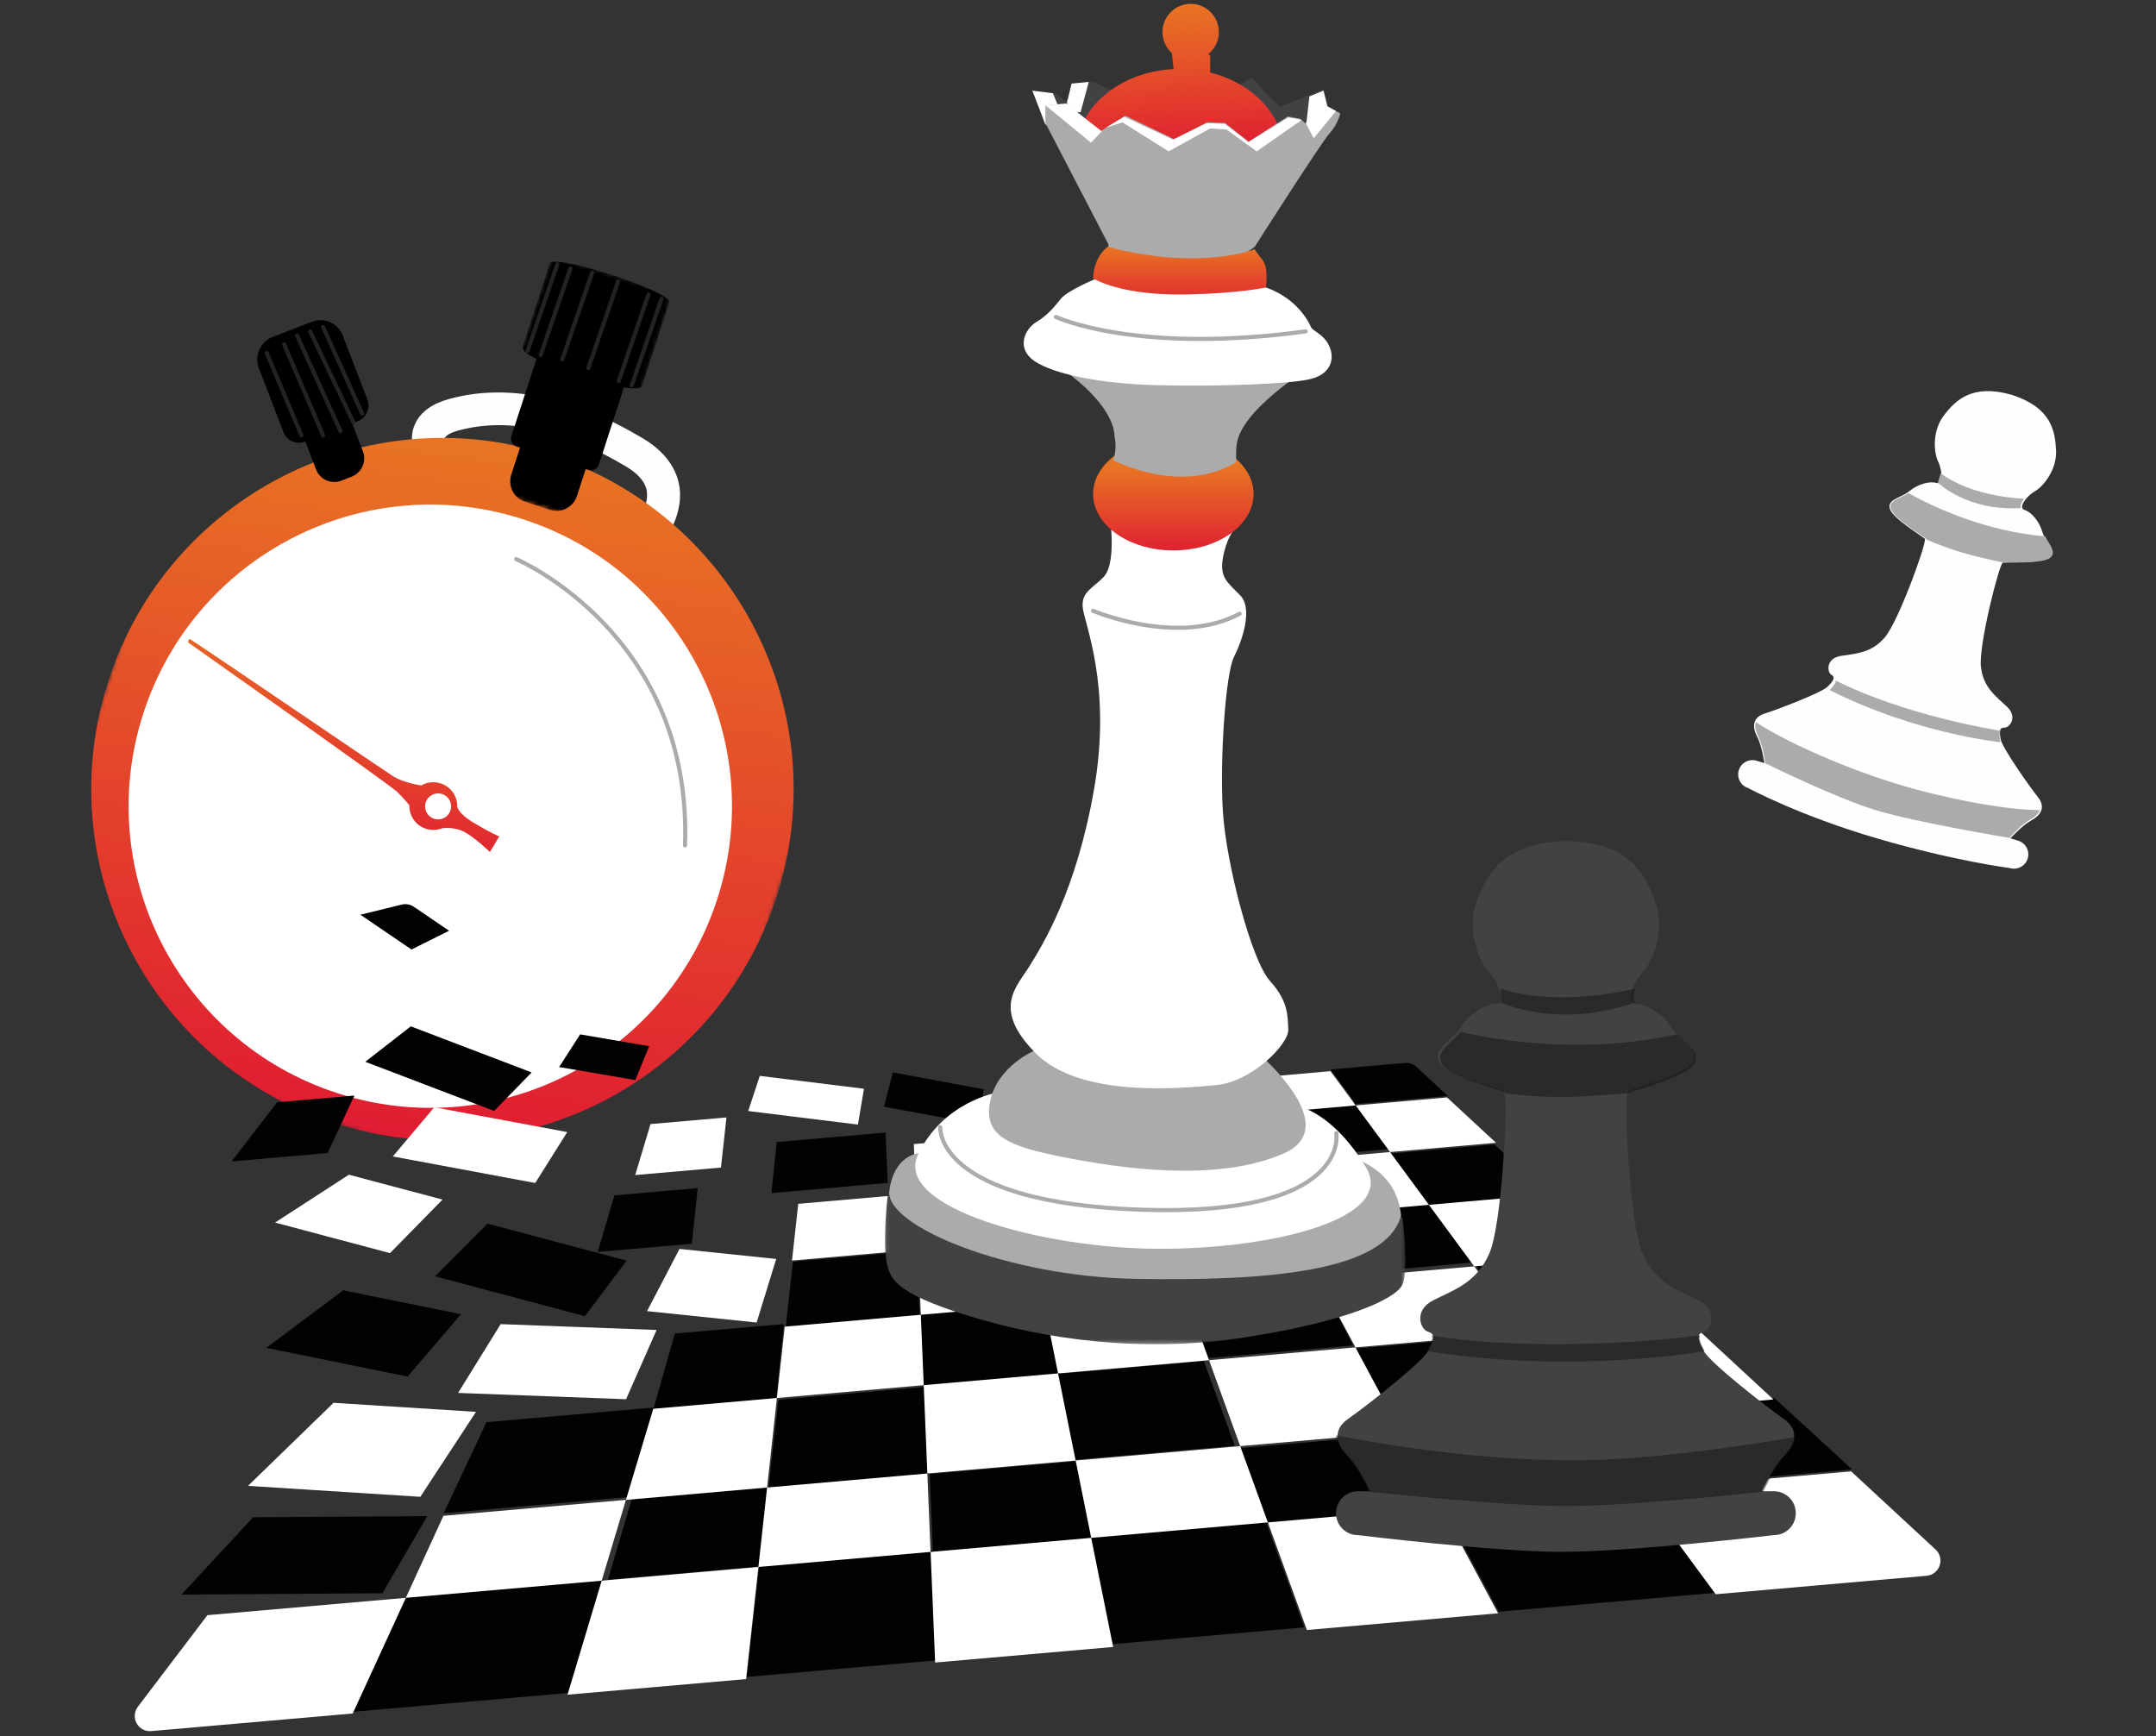 <svg width="524" height="422" viewBox="0 0 524 422" fill="none" xmlns="http://www.w3.org/2000/svg">
<rect x="0" y="0" width="524" height="422" fill="#333333" stroke="none"/>
<path fill-rule="evenodd" clip-rule="evenodd" d="M143.406 148.637L139.011 141.954C146.155 137.302 157.431 127.278 157.269 120.187C157.249 119.244 157.183 116.373 152.092 113.343C136.729 104.2 123.394 101.359 111.324 104.654C109.357 105.19 108.406 105.892 108.188 106.33C108.166 106.372 108.056 106.373 108.075 106.418L100.639 109.368C100.42 108.828 99.414 105.969 101.002 102.773C102.369 100.026 105.12 98.069 109.18 96.962C123.27 93.113 139.088 96.325 156.189 106.501C163.553 110.885 165.199 116.285 165.282 120.044C165.587 133.83 145.677 147.163 143.406 148.637Z" fill="#FEFEFE"/>
<mask id="mask0_1672_1606" style="mask-type:alpha" maskUnits="userSpaceOnUse" x="0" y="84" width="216" height="216">
<path fill-rule="evenodd" clip-rule="evenodd" d="M52.736 84.255L215.062 136.997L162.326 299.301L2.07808e-05 246.558L52.736 84.255Z" fill="white"/>
</mask>
<g mask="url(#mask0_1672_1606)">
<path fill-rule="evenodd" clip-rule="evenodd" d="M188.694 218.15C174.131 262.969 125.988 287.495 81.163 272.93C36.338 258.366 11.805 210.226 26.368 165.407C40.93 120.588 89.074 96.061 133.898 110.626C178.724 125.191 203.256 173.331 188.694 218.15Z" fill="url(#paint0_linear_1672_1606)"/>
</g>
<path fill-rule="evenodd" clip-rule="evenodd" d="M81.928 265.659C43.422 253.149 22.35 211.798 34.861 173.298C47.373 134.798 88.729 113.728 127.235 126.238C165.74 138.747 186.813 180.099 174.301 218.599C161.79 257.099 120.433 278.168 81.928 265.659Z" fill="white"/>
<path fill-rule="evenodd" clip-rule="evenodd" d="M111.133 195.91C111.125 193.47 109.561 191.197 107.101 190.398C105.458 189.864 103.754 190.102 102.371 190.902L102.377 190.894C102.377 190.894 98.176 190.318 95.579 188.685C93.228 187.207 53.725 160.264 46.4 155.474C45.637 154.975 45.773 156.184 45.773 156.184C45.773 156.184 94.498 190.545 96.415 192.355C98.333 194.165 99.491 195.729 99.491 195.729C99.419 198.238 100.998 200.604 103.518 201.423C104.848 201.855 106.219 201.784 107.427 201.317C107.426 201.318 109.983 200.854 112.525 202.031C115.068 203.208 119.06 207.064 119.06 207.064L121.346 203.29C121.346 203.29 119.55 202.607 115.282 200.067C111.014 197.526 111.133 195.91 111.133 195.91Z" fill="url(#paint1_linear_1672_1606)"/>
<path fill-rule="evenodd" clip-rule="evenodd" d="M109.483 196.968C108.944 198.628 107.161 199.537 105.501 198.997C103.841 198.458 102.932 196.675 103.471 195.015C104.011 193.355 105.794 192.447 107.454 192.986C109.114 193.525 110.023 195.308 109.483 196.968Z" fill="white"/>
<path fill-rule="evenodd" clip-rule="evenodd" d="M88.196 109.673L85.59 102.902L86.932 102.381C89.041 101.561 90.092 99.184 89.279 97.07L83.31 81.561C82.15 78.544 78.767 77.046 75.756 78.216L66.268 81.902C63.256 83.071 61.756 86.466 62.917 89.483L68.885 104.993C69.699 107.106 72.067 108.155 74.177 107.335L74.212 107.322L76.817 114.093C77.763 116.552 80.52 117.773 82.975 116.819L85.465 115.852C87.919 114.898 89.142 112.132 88.196 109.673Z" fill="black"/>
<mask id="mask1_1672_1606" style="mask-type:alpha" maskUnits="userSpaceOnUse" x="116" y="62" width="48" height="66">
<path fill-rule="evenodd" clip-rule="evenodd" d="M134.247 62.089L163.306 71.53L145.076 127.635L116.018 118.194L134.247 62.089Z" fill="white"/>
</mask>
<g mask="url(#mask1_1672_1606)">
<path fill-rule="evenodd" clip-rule="evenodd" d="M156.052 93.853L156.018 93.842C155.962 94.015 155.794 94.136 155.523 94.224C155.311 94.292 155.046 94.336 154.72 94.36C154.504 94.374 154.259 94.379 153.988 94.374C153.762 94.37 153.511 94.349 153.244 94.331C153 94.313 152.735 94.288 152.456 94.259C152.223 94.229 151.984 94.197 151.73 94.16C151.701 94.158 151.68 94.152 151.65 94.15L145.56 112.893C145.217 113.95 144.086 114.538 143.037 114.197L142.358 113.977L140.234 120.515C139.333 123.286 136.375 124.808 133.625 123.915L127.619 121.963C124.869 121.07 123.371 118.1 124.271 115.328L126.396 108.79L125.566 108.521C124.517 108.18 123.947 107.04 124.291 105.982L130.381 87.239C130.356 87.223 130.329 87.214 130.303 87.198C130.077 87.079 129.864 86.964 129.658 86.851C129.415 86.711 129.193 86.578 128.985 86.449C128.756 86.314 128.55 86.178 128.358 86.047C128.136 85.891 127.934 85.741 127.767 85.603C127.517 85.391 127.331 85.194 127.2 85.013C127.037 84.792 126.974 84.589 127.028 84.423L126.994 84.412L133.535 64.279L133.632 63.982C133.679 63.837 133.85 63.732 134.132 63.678C134.338 63.63 134.6 63.616 134.912 63.611C135.131 63.613 135.371 63.623 135.638 63.641C135.866 63.661 136.108 63.686 136.371 63.718C136.613 63.743 136.873 63.782 137.14 63.823C137.371 63.86 137.609 63.899 137.86 63.942C138.269 64.014 138.705 64.094 139.159 64.189C139.388 64.232 139.628 64.287 139.87 64.335C140.498 64.478 141.167 64.635 141.869 64.809C142.099 64.869 142.33 64.928 142.568 64.99C143.429 65.209 144.334 65.457 145.269 65.731C145.497 65.797 145.726 65.864 145.961 65.933C146.77 66.172 147.59 66.424 148.434 66.698L149.119 66.921C149.96 67.201 150.781 67.476 151.567 67.762C151.801 67.838 152.025 67.918 152.246 68.005C153.163 68.334 154.041 68.665 154.868 68.987C155.097 69.077 155.319 69.164 155.538 69.258C156.208 69.53 156.842 69.796 157.434 70.05C157.665 70.156 157.885 70.25 158.095 70.349C158.518 70.54 158.912 70.729 159.284 70.911C159.513 71.024 159.728 71.132 159.934 71.244C160.181 71.371 160.415 71.492 160.625 71.614C160.856 71.743 161.071 71.874 161.261 71.989C161.488 72.131 161.687 72.265 161.857 72.396C162.116 72.58 162.315 72.759 162.446 72.916C162.604 73.105 162.664 73.27 162.622 73.401C162.588 73.505 162.594 73.721 162.594 73.721L156.052 93.853Z" fill="black"/>
</g>
<path d="M125.451 135.888C125.451 135.888 168.319 154.103 166.492 205.469" stroke="#ABABAB" stroke-linecap="round"/>
<path fill-rule="evenodd" clip-rule="evenodd" d="M153.507 364.447L147.756 383.933L185.059 380.67L187.111 361.507L153.507 364.447Z" fill="#020203"/>
<path fill-rule="evenodd" clip-rule="evenodd" d="M277.481 285.127L273.206 273.218L245.385 275.652L247.801 287.724L277.481 285.127Z" fill="#020203"/>
<path fill-rule="evenodd" clip-rule="evenodd" d="M129.206 260.649L99.843 249.447L88.779 258.06L120.099 270.008L129.206 260.649Z" fill="#020203"/>
<path fill-rule="evenodd" clip-rule="evenodd" d="M159.181 342.067L118.231 345.65L107.83 367.776L152.463 363.872L159.181 342.067Z" fill="#020203"/>
<path fill-rule="evenodd" clip-rule="evenodd" d="M152.297 306.394L118.475 297.398L105.731 310.203L142.163 319.893L152.297 306.394Z" fill="#020203"/>
<path fill-rule="evenodd" clip-rule="evenodd" d="M215.753 287.497L215.238 275.259L188.781 277.573L187.491 289.97L215.753 287.497Z" fill="#020203"/>
<path fill-rule="evenodd" clip-rule="evenodd" d="M249.725 300.844L247.037 287.679L221.486 289.915L222.021 303.268L249.725 300.844Z" fill="#020203"/>
<path fill-rule="evenodd" clip-rule="evenodd" d="M169.586 288.755L149.33 290.527L145.261 304.283L168.134 302.282L169.586 288.755Z" fill="#020203"/>
<path fill-rule="evenodd" clip-rule="evenodd" d="M337.539 279.274L329.131 267.726L298.794 270.38L305.02 282.119L337.539 279.274Z" fill="#020203"/>
<path fill-rule="evenodd" clip-rule="evenodd" d="M223.699 319.074L224.451 336.875L257.697 333.966L254.204 316.405L223.699 319.074Z" fill="#020203"/>
<path fill-rule="evenodd" clip-rule="evenodd" d="M222.87 303.994L192.719 306.632L190.982 322.418L223.506 319.572L222.87 303.994Z" fill="#020203"/>
<path fill-rule="evenodd" clip-rule="evenodd" d="M287.629 313.801L281.974 298.662L249.701 301.486L252.863 316.843L287.629 313.801Z" fill="#020203"/>
<path fill-rule="evenodd" clip-rule="evenodd" d="M313.123 295.04L306.258 282.24L278.714 284.65L283.426 297.638L313.123 295.04Z" fill="#020203"/>
<path fill-rule="evenodd" clip-rule="evenodd" d="M190.514 321.797L164.003 324.117L158.819 342.437L188.69 339.824L190.514 321.797Z" fill="#020203"/>
<path fill-rule="evenodd" clip-rule="evenodd" d="M339.572 348.104L384.617 344.163L369.609 324.259L328.474 327.858L339.572 348.104Z" fill="#020203"/>
<path fill-rule="evenodd" clip-rule="evenodd" d="M321.243 310.074L358.81 306.787L347.847 292.113L313.125 295.151L321.243 310.074Z" fill="#020203"/>
<path fill-rule="evenodd" clip-rule="evenodd" d="M256.142 333.999L260.366 354.846L300.095 351.371L292.586 330.811L256.142 333.999Z" fill="#020203"/>
<path fill-rule="evenodd" clip-rule="evenodd" d="M189.196 340.205L186.789 361.633L225.694 358.229L224.841 337.087L189.196 340.205Z" fill="#020203"/>
<path fill-rule="evenodd" clip-rule="evenodd" d="M293.497 330.096L328.878 327.001L320.064 309.905L287.432 312.76L293.497 330.096Z" fill="#020203"/>
<path fill-rule="evenodd" clip-rule="evenodd" d="M109.151 226.219L100.586 220.389C99.719 219.799 98.647 219.61 97.632 219.857L87.593 222.319L100.014 230.772L109.151 226.219Z" fill="#020203"/>
<path fill-rule="evenodd" clip-rule="evenodd" d="M86.141 266.265L67.354 267.908L56.275 282.277L79.628 280.234L86.141 266.265Z" fill="#020203"/>
<path fill-rule="evenodd" clip-rule="evenodd" d="M225.954 358.247L226.735 377.162L265.521 373.769L261.767 355.114L225.954 358.247Z" fill="#020203"/>
<path fill-rule="evenodd" clip-rule="evenodd" d="M238.245 273.31L239.03 264.737L217.004 260.652L214.834 268.968L238.245 273.31Z" fill="#020203"/>
<path fill-rule="evenodd" clip-rule="evenodd" d="M154.42 262.508L157.78 254.27L141.002 251.399L135.89 259.338L154.42 262.508Z" fill="#020203"/>
<path fill-rule="evenodd" clip-rule="evenodd" d="M299.588 271.881L294.997 263.35L270 265.537L273.151 274.194L299.588 271.881Z" fill="#020203"/>
<path fill-rule="evenodd" clip-rule="evenodd" d="M184.541 380.503L181.483 407.57L227.883 403.511L226.808 376.805L184.541 380.503Z" fill="#020203"/>
<path fill-rule="evenodd" clip-rule="evenodd" d="M98.833 388.099L85.842 416.036L138.305 411.446L146.682 383.913L98.833 388.099Z" fill="#020203"/>
<path fill-rule="evenodd" clip-rule="evenodd" d="M103.844 368.487L61.505 368.767L44.096 387.556L92.943 387.233L103.844 368.487Z" fill="#020203"/>
<path fill-rule="evenodd" clip-rule="evenodd" d="M112.031 319.416L83.424 313.603L64.73 327.59L99.064 334.568L112.031 319.416Z" fill="#020203"/>
<path fill-rule="evenodd" clip-rule="evenodd" d="M350.498 366.127L364.293 391.721L417.1 387.1L398.472 361.93L350.498 366.127Z" fill="#020203"/>
<path fill-rule="evenodd" clip-rule="evenodd" d="M347.023 292.977L376.524 290.396L363.189 278.163L337.682 280.394L347.023 292.977Z" fill="#020203"/>
<path fill-rule="evenodd" clip-rule="evenodd" d="M398.544 361.642L450.137 357.128L431.259 339.796L385.322 343.815L398.544 361.642Z" fill="#020203"/>
<path fill-rule="evenodd" clip-rule="evenodd" d="M264.815 373.284L270.128 399.619L317.01 395.517L307.571 369.543L264.815 373.284Z" fill="#020203"/>
<path fill-rule="evenodd" clip-rule="evenodd" d="M351.877 266.368L344.285 259.324C343.517 258.614 342.49 258.255 341.451 258.346L323.396 259.926L329.561 268.32L351.877 266.368Z" fill="#020203"/>
<path fill-rule="evenodd" clip-rule="evenodd" d="M300.746 352.036L307.505 370.428L350.046 366.707L340.177 348.587L300.746 352.036Z" fill="#020203"/>
<path fill-rule="evenodd" clip-rule="evenodd" d="M370.515 323.348L410.016 319.892L393.135 304.619L358.693 307.632L370.515 323.348Z" fill="#020203"/>
<path fill-rule="evenodd" clip-rule="evenodd" d="M50.409 392.56L33.497 414.823C32.615 415.982 32.502 417.557 33.205 418.837C33.908 420.118 35.296 420.864 36.748 420.737L85.733 416.451L98.631 388.341L50.409 392.56Z" fill="white"/>
<path fill-rule="evenodd" clip-rule="evenodd" d="M146.239 384.176L137.932 411.884L181.336 408.087L184.325 380.844L146.239 384.176Z" fill="white"/>
<path fill-rule="evenodd" clip-rule="evenodd" d="M226.174 377.183L227.277 404.068L270.548 400.282L265.206 373.768L226.174 377.183Z" fill="white"/>
<path fill-rule="evenodd" clip-rule="evenodd" d="M308.147 370.011L317.633 396.163L364.102 392.097L350.274 366.325L308.147 370.011Z" fill="white"/>
<path fill-rule="evenodd" clip-rule="evenodd" d="M470.429 376.596L449.907 357.608L398.319 362.122L416.987 387.47L468.253 382.985C469.705 382.858 470.95 381.882 471.42 380.499C471.891 379.115 471.498 377.585 470.429 376.596Z" fill="white"/>
<path fill-rule="evenodd" clip-rule="evenodd" d="M115.687 343.144L81.063 340.946L60.281 361.133L102.158 363.791L115.687 343.144Z" fill="white"/>
<path fill-rule="evenodd" clip-rule="evenodd" d="M158.766 342.403L152.13 364.53L186.439 361.529L188.822 339.773L158.766 342.403Z" fill="white"/>
<path fill-rule="evenodd" clip-rule="evenodd" d="M224.503 336.652L225.384 358.122L261.424 354.968L257.155 333.795L224.503 336.652Z" fill="white"/>
<path fill-rule="evenodd" clip-rule="evenodd" d="M293.848 330.585L301.425 351.469L340.472 348.053L329.434 327.472L293.848 330.585Z" fill="white"/>
<path fill-rule="evenodd" clip-rule="evenodd" d="M385.086 344.15L431.02 340.131L409.743 320.446L370.175 323.907L385.086 344.15Z" fill="white"/>
<path fill-rule="evenodd" clip-rule="evenodd" d="M107.552 291.554L84.796 285.507L66.841 297.138L94.786 304.564L107.552 291.554Z" fill="white"/>
<path fill-rule="evenodd" clip-rule="evenodd" d="M188.653 305.984L165.152 303.544L157.257 318.665L183.893 321.431L188.653 305.984Z" fill="white"/>
<path fill-rule="evenodd" clip-rule="evenodd" d="M253.76 316.928L250.61 301.284L223.151 303.686L223.8 319.549L253.76 316.928Z" fill="white"/>
<path fill-rule="evenodd" clip-rule="evenodd" d="M287.819 313.948L320.639 311.076L312.48 295.871L282.227 298.518L287.819 313.948Z" fill="white"/>
<path fill-rule="evenodd" clip-rule="evenodd" d="M358.298 307.781L392.798 304.763L377.077 290.219L347.286 292.825L358.298 307.781Z" fill="white"/>
<path fill-rule="evenodd" clip-rule="evenodd" d="M90.936 238.011L76.121 239.307L66.307 252.229L85.17 250.579L90.936 238.011Z" fill="url(#paint2_linear_1672_1606)"/>
<path fill-rule="evenodd" clip-rule="evenodd" d="M175.226 283.767L176.562 271.586L158.102 273.201L154.382 285.59L175.226 283.767Z" fill="white"/>
<path fill-rule="evenodd" clip-rule="evenodd" d="M247.913 287.869L245.523 276.015L222.098 278.064L222.588 290.085L247.913 287.869Z" fill="white"/>
<path fill-rule="evenodd" clip-rule="evenodd" d="M305.485 282.833L299.304 271.31L273.187 273.595L277.425 285.288L305.485 282.833Z" fill="white"/>
<path fill-rule="evenodd" clip-rule="evenodd" d="M337.843 280.001L363.601 277.748L351.692 266.726L329.491 268.669L337.843 280.001Z" fill="white"/>
<path fill-rule="evenodd" clip-rule="evenodd" d="M107.773 368.411L98.63 388.341L146.236 384.176L152.13 364.531L107.773 368.411Z" fill="white"/>
<path fill-rule="evenodd" clip-rule="evenodd" d="M159.582 323.242L121.684 321.821L111.331 338.543L152.157 340.074L159.582 323.242Z" fill="white"/>
<path fill-rule="evenodd" clip-rule="evenodd" d="M137.868 275.143L105.545 269.118L95.468 281.069L130.085 287.522L137.868 275.143Z" fill="white"/>
<path fill-rule="evenodd" clip-rule="evenodd" d="M128.705 247.452L133.035 239.001L103.856 236.199L98.025 244.505L128.705 247.452Z" fill="white"/>
<path fill-rule="evenodd" clip-rule="evenodd" d="M186.438 361.529L184.322 380.844L226.171 377.182L225.382 358.122L186.438 361.529Z" fill="white"/>
<path fill-rule="evenodd" clip-rule="evenodd" d="M190.727 322.442L188.821 339.773L224.502 336.652L223.796 319.549L190.727 322.442Z" fill="white"/>
<path fill-rule="evenodd" clip-rule="evenodd" d="M223.151 303.686L222.589 290.085L194.001 292.586L192.494 306.368L223.151 303.686Z" fill="white"/>
<path fill-rule="evenodd" clip-rule="evenodd" d="M208.51 273.328L209.984 264.618L184.664 261.484L181.845 270.028L208.51 273.328Z" fill="white"/>
<path fill-rule="evenodd" clip-rule="evenodd" d="M270.762 272.313L267.646 263.725L241.345 266.026L243.097 274.733L270.762 272.313Z" fill="white"/>
<path fill-rule="evenodd" clip-rule="evenodd" d="M282.227 298.518L277.426 285.288L247.914 287.87L250.61 301.284L282.227 298.518Z" fill="white"/>
<path fill-rule="evenodd" clip-rule="evenodd" d="M253.757 316.928L257.155 333.795L293.847 330.585L287.817 313.948L253.757 316.928Z" fill="white"/>
<path fill-rule="evenodd" clip-rule="evenodd" d="M261.426 354.969L265.206 373.768L308.148 370.011L301.426 351.469L261.426 354.969Z" fill="white"/>
<path fill-rule="evenodd" clip-rule="evenodd" d="M329.493 268.668L323.362 260.344L294.766 262.846L299.306 271.31L329.493 268.668Z" fill="white"/>
<path fill-rule="evenodd" clip-rule="evenodd" d="M312.48 295.871L347.288 292.826L337.844 280.002L305.486 282.833L312.48 295.871Z" fill="white"/>
<path fill-rule="evenodd" clip-rule="evenodd" d="M329.432 327.472L370.174 323.907L358.298 307.781L320.637 311.076L329.432 327.472Z" fill="white"/>
<path fill-rule="evenodd" clip-rule="evenodd" d="M340.47 348.053L350.272 366.325L398.318 362.122L385.084 344.15L340.47 348.053Z" fill="white"/>
<path fill-rule="evenodd" clip-rule="evenodd" d="M488.464 210.973C488.464 210.973 475.073 209.279 456.145 203.751C437.217 198.223 424.915 191.544 424.915 191.544C423.995 191.263 423.271 190.639 422.857 189.851C422.442 189.064 422.321 188.115 422.601 187.198C423.162 185.363 425.108 184.333 426.948 184.895L428.822 185.468C428.822 185.468 428.195 181.189 427.11 179.155C426.511 178.023 426.099 176.704 426.42 175.579C426.68 174.678 427.398 173.902 428.856 173.444C432.134 172.395 442.708 168.365 444.188 166.887C445.201 165.868 445.737 165.188 445.628 164.646C445.59 164.398 445.404 164.182 445.079 163.976C444.024 163.312 443.769 160.058 447.321 159.435C450.87 158.818 454.726 158.865 458.103 154.898C461.352 151.075 467.912 133.008 467.849 131.097C467.849 131.021 467.841 130.973 467.818 130.951C467.213 130.31 460.077 126.085 459.328 123.698C458.633 121.487 461.586 121.076 463.597 119.708C463.767 119.6 463.918 119.479 464.069 119.358C466.063 117.696 468.936 116.873 470.602 117.382C470.846 117.457 471.048 117.443 471.219 117.358L471.221 117.351C471.701 117.126 471.883 116.307 471.841 115.322C471.794 114.305 471.505 113.107 471.05 112.178C469.997 110.04 469.551 104.791 472.415 101.009C475.278 97.227 479.344 93.251 488.885 95.94L489.08 96C498.501 99.108 499.446 104.616 499.712 109.355C499.971 114.091 496.666 118.194 494.598 119.377C493.694 119.891 492.787 120.715 492.186 121.534C491.593 122.326 491.293 123.108 491.561 123.577C491.655 123.743 491.815 123.868 492.059 123.942C493.725 124.451 495.646 126.741 496.363 129.231C496.461 129.558 496.592 129.879 496.745 130.199C497.728 132.293 499.576 134.126 497.873 135.482C495.918 137.042 487.632 136.553 486.78 136.748C485.921 136.941 480.861 156.857 481.442 162.034C482.024 167.211 485.247 169.328 487.845 171.824C490.433 174.325 488.402 176.88 487.164 176.843C486.779 176.832 486.502 176.914 486.334 177.091C485.94 177.479 485.997 178.34 486.274 179.754C486.675 181.807 493.181 191.059 495.318 193.764C496.357 195.077 496.453 196.208 496.045 197.146C495.621 198.133 494.62 198.914 493.572 199.475C491.536 200.554 488.623 203.751 488.623 203.751L490.497 204.324C491.417 204.605 492.132 205.234 492.555 206.017C492.979 206.8 493.093 207.746 492.813 208.664C492.25 210.505 490.304 211.536 488.464 210.973Z" fill="#FEFEFE"/>
<path fill-rule="evenodd" clip-rule="evenodd" d="M498.257 135.584C496.306 137.112 487.999 136.585 487.146 136.773C478.324 134.906 474.651 133.858 468.144 131.098C468.144 131.023 468.136 130.975 468.112 130.953C467.503 130.318 460.329 126.113 459.566 123.755C458.857 121.571 461.814 121.181 463.822 119.842C470.152 123.356 482.448 129.098 497.098 130.368C498.094 132.438 499.956 134.256 498.257 135.584Z" fill="#ABABAB"/>
<path fill-rule="evenodd" clip-rule="evenodd" d="M493.316 199.271C491.284 200.38 488.366 203.643 488.366 203.643C488.366 203.643 465.638 199.883 455.856 196.892C445.864 193.837 429.042 185.506 429.042 185.506C429.042 185.506 428.448 181.169 427.383 179.114C426.796 177.969 426.395 176.634 426.722 175.49C432.13 179.114 445.272 185.637 460.934 190.497C471.3 193.713 486.952 196.892 495.79 196.892C495.362 197.897 494.362 198.695 493.316 199.271Z" fill="#ABABAB"/>
<path fill-rule="evenodd" clip-rule="evenodd" d="M486.173 180.392C486.173 180.392 465.605 178.303 444.685 167.708C445.703 166.638 446.243 165.927 446.144 165.367L446.151 165.37C446.151 165.37 460.333 173.187 486.266 177.634L486.272 177.636C485.877 178.044 485.921 178.934 486.173 180.392Z" fill="#ABABAB"/>
<path fill-rule="evenodd" clip-rule="evenodd" d="M491.193 123.472C478.064 124.326 470.987 117.294 470.987 117.294L470.989 117.287L471.674 115.024L471.681 115.026C479.616 120.957 491.889 121.195 491.889 121.195C491.267 122.089 490.939 122.963 491.193 123.472Z" fill="#ABABAB"/>
<mask id="mask2_1672_1606" style="mask-type:alpha" maskUnits="userSpaceOnUse" x="215" y="289" width="127" height="38">
<path fill-rule="evenodd" clip-rule="evenodd" d="M215.063 289.809H341.574V326.708H215.063V289.809Z" fill="white"/>
</mask>
<g mask="url(#mask2_1672_1606)">
<path fill-rule="evenodd" clip-rule="evenodd" d="M215.832 289.809C215.832 289.809 214.551 300.652 215.295 305.562C216.038 310.472 216.658 314.032 235.375 319.801C254.091 325.57 277.518 328.885 302.309 325.079C327.099 321.274 339.247 315.75 340.858 312.191C342.469 308.631 340.858 295.796 340.858 295.796L215.832 289.809Z" fill="#424244"/>
</g>
<path fill-rule="evenodd" clip-rule="evenodd" d="M223.054 280.333C223.054 280.333 217.3 280.827 216.149 289.399C214.998 297.971 245.018 310.335 276.275 310.829C307.531 311.324 336.738 309.276 340.52 295.429C338.301 273.368 302.461 280.298 302.461 280.298L223.054 280.333Z" fill="#ABABAB"/>
<path fill-rule="evenodd" clip-rule="evenodd" d="M242.276 265.561C242.276 265.561 229.211 267.784 223.116 280.627C217.02 293.47 253.594 303.515 281.93 303.515C310.266 303.515 339.261 295.94 332.012 283.755C324.764 271.571 316.959 269.339 316.959 269.339L242.276 265.561Z" fill="white"/>
<path fill-rule="evenodd" clip-rule="evenodd" d="M251.523 255.291C251.523 255.291 242.378 259.07 240.639 267.693C238.902 276.318 245.482 278.658 258.516 281.246C271.551 283.834 295.512 287.529 311.899 280.384C328.286 273.238 302.339 252.91 302.339 252.91L251.523 255.291Z" fill="#ABABAB"/>
<path fill-rule="evenodd" clip-rule="evenodd" d="M270.068 128.749C270.068 128.749 270.919 137.387 268.272 140.184C265.624 142.98 262.812 143.803 263.143 147.585C263.474 151.369 270.257 166.503 265.955 191.508C261.654 216.513 253.382 229.673 250.238 234.773C247.095 239.873 240.973 245.137 251.727 255.994C262.481 266.852 286.801 264.549 295.57 263.726C304.338 262.904 313.272 253.691 313.107 250.237C312.941 246.782 313.107 243.327 308.64 238.392C304.173 233.457 298.051 210.047 297.224 197.405C296.397 184.763 297.886 163.707 299.871 159.758C301.856 155.81 304.669 147.914 301.36 144.625C298.051 141.335 296.429 140.151 297.224 135.577C298.021 131.003 299.871 128.749 299.871 128.749H270.068Z" fill="white"/>
<path fill-rule="evenodd" clip-rule="evenodd" d="M304.675 120.073C304.675 127.642 295.943 133.779 285.172 133.779C274.399 133.779 265.667 127.642 265.667 120.073C265.667 112.505 274.399 106.368 285.172 106.368C295.943 106.368 304.675 112.505 304.675 120.073Z" fill="url(#paint3_linear_1672_1606)"/>
<path fill-rule="evenodd" clip-rule="evenodd" d="M259.342 90.554C259.342 90.554 270.652 98.319 270.9 106.169C271.561 109.593 270.536 111.827 270.536 111.827C270.536 111.827 286.894 120.534 300.446 112.349C300.446 108.758 299.962 106.42 303.677 101.66C307.393 96.9 314.163 92.14 314.163 92.14L259.342 90.554Z" fill="#ABABAB"/>
<path fill-rule="evenodd" clip-rule="evenodd" d="M266.114 67.854C266.114 67.854 259.504 70.598 257.852 72.593C256.199 74.587 254.795 76.5 251.903 78.245C249.012 79.991 246.864 84.729 251.491 87.806C256.117 90.881 267.188 93.292 281.564 93.625C295.941 93.957 313.375 93.375 318.498 92.128C323.62 90.881 324.446 87.057 323.041 84.064C321.637 81.071 319.075 80.573 318.58 79.409C318.084 78.245 315.358 72.759 308.087 70.015C300.816 67.273 269.75 66.856 266.114 67.854Z" fill="white"/>
<path fill-rule="evenodd" clip-rule="evenodd" d="M273.047 23.391L259.988 31.516L255.19 30.323L254.291 30.098L250.908 22.145L256.261 22.755L256.684 22.808L259.063 24.637L259.169 24.717L260.239 20.409L264.773 19.998L265.685 19.919L273.047 23.391Z" fill="#424244"/>
<path fill-rule="evenodd" clip-rule="evenodd" d="M322.597 25.613L319.592 31.244L319.579 31.271L314.275 34.678L298.349 25.108L300.231 21.287L304.15 18.865L311.009 26.026L317.972 23.191L321.617 21.7L322.597 25.613Z" fill="#424244"/>
<path fill-rule="evenodd" clip-rule="evenodd" d="M296.241 7.795C296.241 10.012 295.189 11.982 293.556 13.235L294.132 13.348V17.644C304.507 20.21 312.055 28.046 312.055 37.314C312.055 48.667 300.727 57.872 286.753 57.872C272.779 57.872 261.45 48.667 261.45 37.314C261.45 26.377 271.965 17.433 285.229 16.793L284.798 12.884C283.409 11.63 282.535 9.814 282.535 7.795C282.535 4.01 285.603 0.942 289.388 0.942C293.173 0.942 296.241 4.01 296.241 7.795Z" fill="url(#paint4_linear_1672_1606)"/>
<path fill-rule="evenodd" clip-rule="evenodd" d="M258.287 28.37L254.893 30.461L254.056 30.229L250.908 22.027L255.889 22.656L258.287 28.37Z" fill="white"/>
<path fill-rule="evenodd" clip-rule="evenodd" d="M322.597 25.747L319.765 31.098L317.326 31.516L318.237 23.444L321.674 22.027L322.597 25.747Z" fill="white"/>
<path fill-rule="evenodd" clip-rule="evenodd" d="M264.613 19.919L262.621 27.299L260.653 27.122L259.342 25.858L259.366 24.342L259.463 24.418L260.447 20.311L264.613 19.919Z" fill="white"/>
<path fill-rule="evenodd" clip-rule="evenodd" d="M325.76 27.574C325.76 27.574 325.077 30.323 323.105 32.46C321.134 34.597 304.917 60.029 304.917 60.029C304.917 60.029 298.898 64.419 294.824 65.084C290.763 65.748 274.007 64.341 271.418 62.699C268.829 61.045 269.433 59.455 269.433 59.455L254.07 29.893V25.581L259.038 25.19L267.423 31.913L269.21 30.805H269.223L273.573 28.122L285.348 33.802L293.418 29.711L297.768 29.893L303.458 34.414L312.999 28.317L316.022 28.864L316.166 29.008L317.665 30.363L317.691 30.389L322.041 25.581L325.484 27.418L325.76 27.574Z" fill="#ABABAB"/>
<path fill-rule="evenodd" clip-rule="evenodd" d="M267.776 31.925L265.159 34.678L254.07 25.582L259.169 25.19L267.776 31.925Z" fill="white"/>
<path fill-rule="evenodd" clip-rule="evenodd" d="M316.272 29.224L305.434 36.787L298.089 31.468L294.105 31.224L284.024 36.787L272.814 29.737L268.83 30.993L273.226 28.353L285.126 33.941L293.281 29.917L297.678 30.096L303.428 34.544L313.071 28.545L316.126 29.084L316.272 29.224Z" fill="white"/>
<path fill-rule="evenodd" clip-rule="evenodd" d="M324.706 26.992L319.286 33.624L317.326 29.88L317.351 29.905L321.456 25.19L324.706 26.992Z" fill="white"/>
<path fill-rule="evenodd" clip-rule="evenodd" d="M269.221 59.981C269.221 59.981 265.831 62.245 265.667 67.699C269.221 69.545 276.082 71.809 288.566 71.558C301.048 71.306 307.661 69.88 307.661 69.88C307.661 69.88 308.406 65.099 306.835 63.169C305.265 61.239 304.934 60.567 304.934 60.567C304.934 60.567 291.789 65.937 269.221 59.981Z" fill="url(#paint5_linear_1672_1606)"/>
<path d="M265.667 148.449C265.667 148.449 286.225 157.257 301.3 149.155" stroke="#ABABAB" stroke-linecap="round"/>
<path d="M228.517 273.935C228.517 273.935 227.041 292.421 277.79 294.026C328.538 295.631 324.778 275.425 324.778 275.425" stroke="#ABABAB" stroke-linecap="round"/>
<path d="M256.624 77.028C256.624 77.028 276.033 86.189 317.326 80.539" stroke="#ABABAB" stroke-linecap="round"/>
<path d="M150.23 68.415L142.994 89.45" stroke="#232324" stroke-linecap="round"/>
<path d="M143.905 66.306L136.669 87.341" stroke="#232324" stroke-linecap="round"/>
<path d="M78.539 79.484L88.027 100.57" stroke="#232324" stroke-linecap="round"/>
<path d="M75.376 80.539L85.918 102.678" stroke="#232324" stroke-linecap="round"/>
<path d="M72.213 81.593L82.756 104.787" stroke="#232324" stroke-linecap="round"/>
<path d="M69.05 83.701L78.539 105.841" stroke="#232324" stroke-linecap="round"/>
<path d="M64.833 85.81L73.267 105.841" stroke="#232324" stroke-linecap="round"/>
<path d="M160.773 72.632L153.537 93.667" stroke="#232324" stroke-linecap="round"/>
<path d="M157.61 71.578L150.374 92.612" stroke="#232324" stroke-linecap="round"/>
<path d="M138.633 65.252L131.397 86.287" stroke="#232324" stroke-linecap="round"/>
<path d="M135.471 64.198L128.235 85.233" stroke="#232324" stroke-linecap="round"/>
<path fill-rule="evenodd" clip-rule="evenodd" d="M431.155 373.096C431.155 373.096 396.857 377.162 379.359 377.162C363.141 377.162 330.008 373.096 330.008 373.096C328.544 373.096 327.213 372.506 326.259 371.538C325.305 370.57 324.706 369.234 324.706 367.765C324.706 364.827 327.079 362.446 330.008 362.446H332.992C332.992 362.446 330.174 356.459 327.69 353.966C326.314 352.575 325.127 350.828 325.094 349.037C325.072 347.601 325.771 346.143 327.69 344.819C331.993 341.814 345.592 331.176 347.089 328.349C348.11 326.402 348.587 325.167 348.187 324.421C348.021 324.076 347.655 323.842 347.089 323.686C345.259 323.186 343.44 318.534 348.332 316.03C353.223 313.538 358.858 311.879 362.008 304.557C365.036 297.502 366.545 268.101 365.602 265.33C365.569 265.219 365.535 265.152 365.491 265.13C364.326 264.462 352.059 261.469 349.907 258.308C347.91 255.381 352.025 253.456 354.344 250.552C354.543 250.318 354.71 250.073 354.876 249.828C357.039 246.501 360.855 244.008 363.505 244.008C363.894 244.008 364.182 243.897 364.393 243.697V243.686C364.992 243.14 364.892 241.861 364.393 240.436H364.382C363.872 238.967 362.918 237.343 361.842 236.185C359.357 233.526 356.373 226.036 358.858 219.215C361.343 212.393 365.491 204.748 380.576 204.414H380.887C395.983 204.748 399.809 212.393 402.305 219.215C404.79 226.036 401.806 233.526 399.321 236.185C398.234 237.343 397.281 238.956 396.77 240.425C396.26 241.85 396.171 243.129 396.77 243.697C396.981 243.897 397.269 244.008 397.658 244.008C400.309 244.008 404.124 246.501 406.276 249.828C406.564 250.262 406.897 250.674 407.263 251.075C409.626 253.701 413.131 255.56 411.256 258.308C409.105 261.469 396.826 264.462 395.672 265.13C394.508 265.797 396.005 297.235 399.155 304.557C402.305 311.879 407.94 313.538 412.831 316.03C417.712 318.534 415.893 323.186 414.074 323.686C413.508 323.842 413.142 324.087 412.976 324.421C412.576 325.167 413.042 326.402 414.074 328.349C415.571 331.176 429.159 341.814 433.474 344.819C435.57 346.277 436.213 347.89 436.036 349.448C435.858 351.084 434.749 352.675 433.474 353.966C430.989 356.459 428.172 362.446 428.172 362.446H431.155C432.619 362.446 433.939 363.047 434.904 364.004C435.869 364.961 436.457 366.296 436.457 367.765C436.457 370.714 434.084 373.096 431.155 373.096Z" fill="#424244"/>
<path opacity="0.505" fill-rule="evenodd" clip-rule="evenodd" d="M411.68 258.677C409.535 261.886 397.298 264.925 396.148 265.603C382.573 266.857 376.803 266.97 366.179 265.807C366.146 265.694 366.113 265.626 366.069 265.603C364.908 264.925 352.682 261.886 350.537 258.677C348.547 255.705 352.648 253.751 354.959 250.802C365.66 253.186 385.967 256.18 407.7 251.333C410.055 253.999 413.548 255.886 411.68 258.677Z" fill="#121212"/>
<path opacity="0.505" fill-rule="evenodd" clip-rule="evenodd" d="M433.876 353.886C431.374 356.434 428.536 362.553 428.536 362.553C428.536 362.553 396.771 366.046 380.582 366.046C364.813 366.046 332.661 362.553 332.661 362.553C332.661 362.553 329.823 356.434 327.32 353.886C325.935 352.465 324.739 350.679 324.706 348.848C333.14 350.472 356.704 354.778 381.109 354.929C398.508 355.038 420.338 351.968 436.457 349.269C436.279 350.941 435.161 352.567 433.876 353.886Z" fill="#121212"/>
<path opacity="0.505" fill-rule="evenodd" clip-rule="evenodd" d="M414.318 328.388C414.318 328.388 382.777 334.097 346.845 328.388C347.873 326.51 348.354 325.319 347.951 324.6H347.963C347.963 324.6 372.61 329.332 413.201 324.6H413.212C412.81 325.319 413.279 326.51 414.318 328.388Z" fill="#121212"/>
<path opacity="0.505" fill-rule="evenodd" clip-rule="evenodd" d="M397.45 243.643C378.423 250.262 364.779 243.643 364.779 243.643V243.632L364.768 240.271H364.779C379.195 245.036 397.45 240.259 397.45 240.259C396.935 241.732 396.845 243.056 397.45 243.643Z" fill="#121212"/>
<defs>
<linearGradient id="paint0_linear_1672_1606" x1="39.657" y1="96.763" x2="18.165" y2="266.047" gradientUnits="userSpaceOnUse">
<stop stop-color="#E87523"/>
<stop offset="1" stop-color="#E01C32"/>
</linearGradient>
<linearGradient id="paint1_linear_1672_1606" x1="22.822" y1="140.145" x2="11.24" y2="185.778" gradientUnits="userSpaceOnUse">
<stop stop-color="#E87523"/>
<stop offset="1" stop-color="#E01C32"/>
</linearGradient>
<linearGradient id="paint2_linear_1672_1606" x1="65.259" y1="240.257" x2="66.307" y2="252.229" gradientUnits="userSpaceOnUse">
<stop stop-color="white"/>
<stop offset="1" stop-color="white"/>
</linearGradient>
<linearGradient id="paint3_linear_1672_1606" x1="273.775" y1="113.257" x2="273.775" y2="135.21" gradientUnits="userSpaceOnUse">
<stop stop-color="#E87523"/>
<stop offset="1" stop-color="#E01C32"/>
</linearGradient>
<linearGradient id="paint4_linear_1672_1606" x1="274.536" y1="1.72" x2="276.285" y2="37.956" gradientUnits="userSpaceOnUse">
<stop stop-color="#E87523"/>
<stop offset="1" stop-color="#E01C32"/>
</linearGradient>
<linearGradient id="paint5_linear_1672_1606" x1="258.336" y1="59.981" x2="258.336" y2="75.61" gradientUnits="userSpaceOnUse">
<stop stop-color="#E87523"/>
<stop offset="1" stop-color="#E01C32"/>
</linearGradient>
</defs>
</svg>
